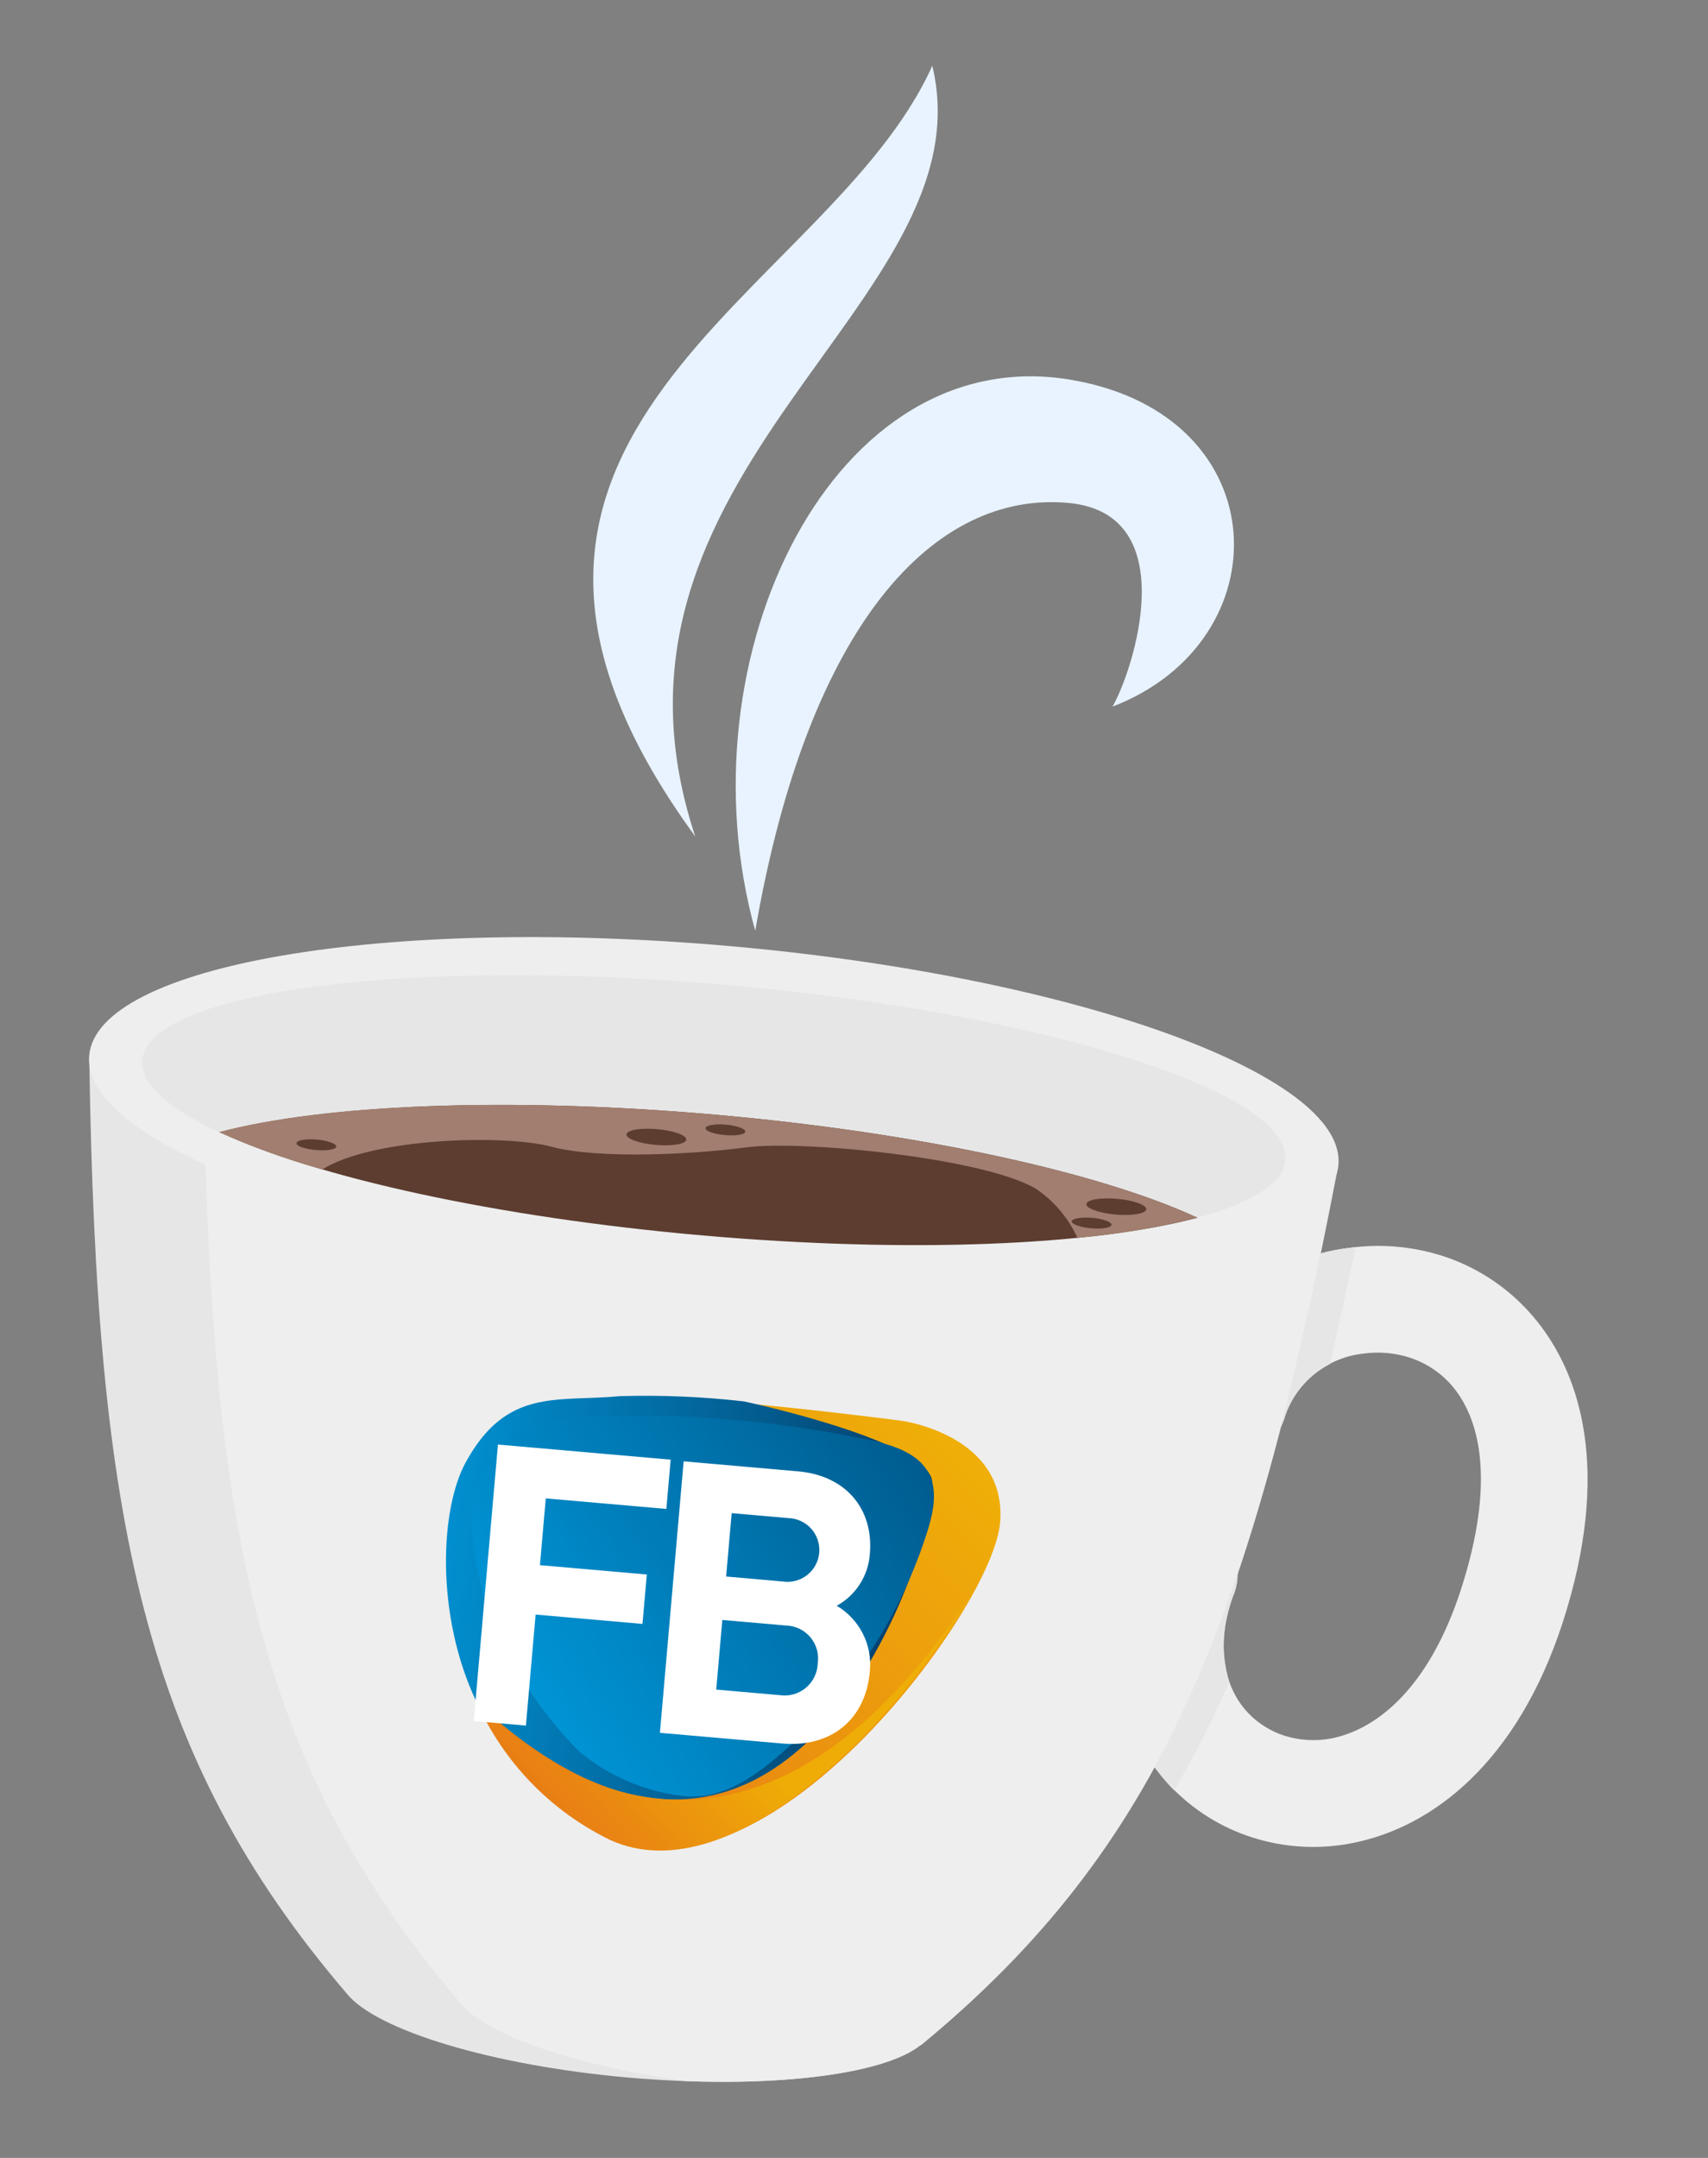 <svg width="304" height="384" viewBox="0 0 304 384" fill="none" xmlns="http://www.w3.org/2000/svg">
<rect x="0" y="0" width="304" height="384" fill="#808080" stroke="none"/>
<g id="cup">
<g id="main">
<path id="Vector" fill-rule="evenodd" clip-rule="evenodd" d="M163.883 363.885C157.323 369.273 136.398 371.848 111.989 369.712C87.579 367.577 66.896 361.265 61.696 354.726C25.421 312.296 17.192 270.52 15.903 189.219L237.957 208.646C222.574 288.44 206.966 328.496 163.874 363.981L163.883 363.885Z" fill="#E6E6E6"></path>
<path id="Vector_2" d="M228.477 252.694C227.709 255.037 226.062 256.991 223.882 258.146C221.702 259.3 219.159 259.565 216.788 258.885C214.416 258.205 212.401 256.633 211.165 254.498C209.929 252.364 209.569 249.835 210.161 247.441C212.104 240.722 215.992 234.727 221.335 230.21C226.679 225.694 233.24 222.857 240.193 222.056C245.774 221.291 251.456 221.788 256.82 223.511C262.465 225.348 267.559 228.572 271.634 232.887C281.821 243.659 286.78 262.127 278.115 288.797C270.091 313.429 255.05 325.304 240.369 328.035C234.542 329.145 228.529 328.777 222.88 326.968C217.353 325.206 212.359 322.082 208.357 317.885C199.444 308.417 195.449 293.684 201.9 276.726C202.812 274.399 204.603 272.525 206.887 271.509C209.171 270.493 211.763 270.416 214.103 271.296C216.444 272.176 218.343 273.941 219.391 276.21C220.438 278.478 220.55 281.068 219.701 283.418C216.16 292.721 217.859 300.293 222.14 304.805C223.934 306.688 226.173 308.089 228.651 308.879C231.333 309.712 234.178 309.878 236.938 309.361C245.463 307.673 254.5 299.848 259.997 282.952C266.134 264.02 263.715 252.151 257.853 245.943C255.938 243.944 253.56 242.448 250.928 241.589C248.269 240.736 245.453 240.49 242.687 240.868C239.414 241.217 236.319 242.526 233.79 244.631C231.261 246.735 229.413 249.541 228.477 252.694V252.694Z" fill="#EEEEEE"></path>
<path id="Vector_3" d="M228.477 252.694C227.709 255.037 226.062 256.991 223.882 258.145C221.702 259.3 219.159 259.565 216.788 258.885C214.416 258.205 212.401 256.632 211.165 254.498C209.929 252.364 209.569 249.834 210.161 247.441C212.104 240.721 215.992 234.727 221.336 230.21C226.679 225.693 233.24 222.857 240.193 222.056C240.55 221.991 240.912 221.95 241.275 221.932C239.771 229.101 238.256 236.124 236.704 242.729C234.727 243.738 232.98 245.144 231.573 246.86C230.165 248.575 229.128 250.563 228.526 252.698L228.477 252.694ZM209.001 318.598L208.353 317.933C199.44 308.465 195.444 293.732 201.896 276.774C202.807 274.447 204.599 272.573 206.883 271.557C209.167 270.541 211.759 270.464 214.099 271.344C216.44 272.224 218.339 273.989 219.387 276.258C220.434 278.526 220.546 281.116 219.697 283.466C217.526 288.471 217.208 294.085 218.798 299.304C215.903 305.917 212.632 312.358 209.001 318.598V318.598Z" fill="#E6E6E6"></path>
<path id="Vector_4" fill-rule="evenodd" clip-rule="evenodd" d="M163.882 363.884C158.267 368.504 142.068 371.054 122.186 370.336C102.17 367.539 86.523 362.106 81.997 356.501C45.722 314.072 37.493 272.296 36.204 190.995L237.908 208.641C222.525 288.435 206.918 328.491 163.826 363.977L163.882 363.884Z" fill="#EEEEEE"></path>
<path id="Vector_5" fill-rule="evenodd" clip-rule="evenodd" d="M124.494 226.779C185.711 232.135 236.815 223.367 238.222 207.282C239.629 191.196 190.848 173.689 129.607 168.331C68.366 162.973 17.288 171.72 15.879 187.829C14.469 203.939 63.276 221.424 124.494 226.779Z" fill="#EEEEEE"></path>
<path id="Vector_6" fill-rule="evenodd" clip-rule="evenodd" d="M125.1 219.848C181.121 224.749 227.699 218.724 228.773 206.455C229.846 194.186 185.024 180.14 129.003 175.239C72.982 170.338 26.404 176.363 25.328 188.656C24.253 200.949 69.079 214.947 125.1 219.848Z" fill="#E6E6E6"></path>
<path id="Vector_7" fill-rule="evenodd" clip-rule="evenodd" d="M213.119 216.694C194.717 221.606 162.028 223.079 125.172 219.854C88.316 216.63 56.308 209.497 39.111 201.47C57.511 196.582 90.199 195.11 127.055 198.335C163.911 201.559 195.847 208.685 213.119 216.694Z" fill="#5C3D30"></path>
<path id="Vector_8" fill-rule="evenodd" clip-rule="evenodd" d="M213.119 216.694C206.107 218.451 198.966 219.65 191.765 220.277C190.172 216.781 187.655 213.784 184.486 211.609C175.473 206.075 142.83 202.854 132.852 204.171C122.874 205.489 106.344 206.257 98.135 204.055C89.926 201.852 66.475 202.404 57.355 208.104C51.07 206.345 44.923 204.124 38.966 201.458C57.366 196.57 90.054 195.097 126.91 198.322C163.766 201.546 195.847 208.685 213.119 216.694Z" fill="#A17E6F"></path>
<path id="fifth_drop" fill-rule="evenodd" clip-rule="evenodd" d="M198.557 216.126C201.505 216.384 203.953 215.965 204.02 215.193C204.088 214.42 201.726 213.58 198.802 213.325C195.878 213.069 193.43 213.487 193.363 214.26C193.295 215.033 195.632 215.87 198.557 216.126Z" fill="#5C3D30"></path>
<path id="fourth_drop" fill-rule="evenodd" clip-rule="evenodd" d="M129.025 201.987C130.982 202.159 132.613 201.888 132.658 201.38C132.702 200.873 131.145 200.299 129.187 200.128C127.23 199.956 125.621 200.254 125.577 200.761C125.532 201.268 127.091 201.818 129.025 201.987Z" fill="#5C3D30"></path>
<path id="third_drop" fill-rule="evenodd" clip-rule="evenodd" d="M194.227 218.57C196.161 218.74 197.792 218.469 197.836 217.961C197.881 217.454 196.324 216.88 194.39 216.711C192.457 216.542 190.799 216.835 190.755 217.342C190.711 217.849 192.342 218.406 194.227 218.57Z" fill="#5C3D30"></path>
<path id="second_drop" fill-rule="evenodd" clip-rule="evenodd" d="M116.696 203.732C119.644 203.99 122.092 203.571 122.159 202.798C122.227 202.025 119.865 201.186 116.941 200.93C114.017 200.674 111.569 201.093 111.501 201.866C111.434 202.639 113.771 203.476 116.696 203.732Z" fill="#5C3D30"></path>
<path id="first_drop" fill-rule="evenodd" clip-rule="evenodd" d="M56.245 204.649C58.178 204.818 59.809 204.547 59.854 204.04C59.898 203.533 58.341 202.958 56.408 202.789C54.474 202.62 52.819 202.889 52.773 203.42C52.726 203.952 54.287 204.478 56.245 204.649Z" fill="#5C3D30"></path>
<path id="second_vapor" fill-rule="evenodd" clip-rule="evenodd" d="M198.014 125.74C228.254 114.124 227.545 74.076 190.921 67.635C148.47 60.173 120.868 116.8 134.421 165.638C143.865 110.854 166.42 87.151 190.395 89.517C210.741 91.613 201.687 119.393 198.014 125.74Z" fill="#E8F3FF"></path>
<path id="first_vapor" fill-rule="evenodd" clip-rule="evenodd" d="M123.739 148.835C102.105 83.52 176.112 54.025 165.935 11.688C147.52 52.935 71.238 76.974 123.739 148.835Z" fill="#E8F3FF"></path>
<path id="Vector_9" fill-rule="evenodd" clip-rule="evenodd" d="M160.545 252.835C160.545 252.835 179.197 255.367 178.014 270.84C176.831 286.312 136.996 339.41 109.628 327.11C82.26 314.811 74.191 275.093 84.316 262.642C94.44 250.191 100.044 249.878 111.24 248.838C122.436 247.797 160.545 252.835 160.545 252.835Z" fill="url(#paint0_linear_335_365)"></path>
<path id="Vector_10" fill-rule="evenodd" clip-rule="evenodd" d="M165.752 262.903C162.985 255.847 132.38 249.373 132.38 249.373C125.068 248.537 117.705 248.226 110.349 248.443C99.126 249.506 90.174 246.897 82.897 260.206C78.32 268.542 77.469 287.451 84.834 302.916C142.389 356.26 168.529 269.863 165.752 262.903Z" fill="url(#paint1_linear_335_365)"></path>
<path id="Vector_11" style="mix-blend-mode:multiply" fill-rule="evenodd" clip-rule="evenodd" d="M103.042 311.64C108.442 316.147 115.067 318.938 122.066 319.656C128.433 320.091 133.942 316.412 138.339 312.635C151.032 301.899 160.375 287.75 165.261 271.865C166.303 268.306 167.02 264.28 164.641 261.127C162.263 257.974 157.71 256.846 153.571 255.997C138.709 252.965 123.554 251.598 108.388 251.922C102.021 252.046 95.248 252.646 90.445 256.047C88.564 257.446 87.022 259.249 85.93 261.322C84.839 263.396 84.225 265.687 84.136 268.029C83.164 283.592 91.611 300.053 103.042 311.64Z" fill="url(#paint2_linear_335_365)"></path>
<path id="Vector_12" fill-rule="evenodd" clip-rule="evenodd" d="M84.839 302.868C89.632 313.627 98.084 322.343 108.695 327.467C130.7 337.326 160.672 305.39 172.621 284.045C127.297 352.555 84.839 302.868 84.839 302.868Z" fill="url(#paint3_linear_335_365)"></path>
<path id="Vector_13" d="M97.141 266.635L96.101 278.518L115.121 280.182L114.352 288.974L95.332 287.31L93.604 307.066L84.323 306.254L88.627 257.056L119.369 259.746L118.602 268.513L97.141 266.635Z" fill="white"></path>
<path id="Vector_14" d="M154.813 297.478C154.069 305.98 147.93 311.016 139.205 310.253L117.454 308.35L121.68 260.045L142.078 261.83C150.464 262.564 155.527 268.434 154.82 276.525C154.688 278.432 154.079 280.275 153.048 281.886C152.018 283.497 150.6 284.823 148.923 285.744C150.929 286.928 152.551 288.665 153.595 290.746C154.639 292.826 155.062 295.164 154.813 297.478V297.478ZM130.226 269.262L129.239 280.541L139.293 281.421C140.06 281.539 140.844 281.498 141.595 281.302C142.347 281.105 143.05 280.756 143.661 280.277C144.272 279.798 144.778 279.198 145.148 278.516C145.517 277.833 145.743 277.082 145.811 276.309C145.878 275.535 145.787 274.756 145.541 274.02C145.295 273.283 144.901 272.605 144.382 272.027C143.864 271.449 143.232 270.984 142.526 270.659C141.821 270.335 141.056 270.159 140.279 270.142L130.226 269.262ZM145.545 295.962C145.667 295.144 145.613 294.311 145.388 293.516C145.163 292.72 144.772 291.982 144.241 291.349C143.709 290.716 143.049 290.203 142.305 289.843C141.56 289.484 140.748 289.286 139.921 289.264L128.563 288.27L127.479 300.66L138.789 301.65C139.615 301.772 140.458 301.717 141.262 301.489C142.065 301.261 142.811 300.865 143.45 300.328C144.089 299.79 144.606 299.123 144.967 298.37C145.329 297.617 145.526 296.796 145.545 295.962V295.962Z" fill="white"></path>
</g>
</g>
<defs>
<linearGradient id="paint0_linear_335_365" x1="78.137" y1="302.578" x2="148.695" y2="236.114" gradientUnits="userSpaceOnUse">
<stop stop-color="#E87D15"></stop>
<stop offset="1" stop-color="#EFAE08"></stop>
</linearGradient>
<linearGradient id="paint1_linear_335_365" x1="63.638" y1="277.362" x2="175.991" y2="290.671" gradientUnits="userSpaceOnUse">
<stop stop-color="#009EE2"></stop>
<stop offset="1" stop-color="#053058"></stop>
</linearGradient>
<linearGradient id="paint2_linear_335_365" x1="80.458" y1="305.697" x2="171.944" y2="248.888" gradientUnits="userSpaceOnUse">
<stop stop-color="#009EE2"></stop>
<stop offset="1" stop-color="#005384"></stop>
</linearGradient>
<linearGradient id="paint3_linear_335_365" x1="106.774" y1="331.195" x2="165.139" y2="277.034" gradientUnits="userSpaceOnUse">
<stop stop-color="#E87D15"></stop>
<stop offset="0.42" stop-color="#EFAC06"></stop>
<stop offset="1" stop-color="#EFAE08"></stop>
</linearGradient>
</defs>
</svg>